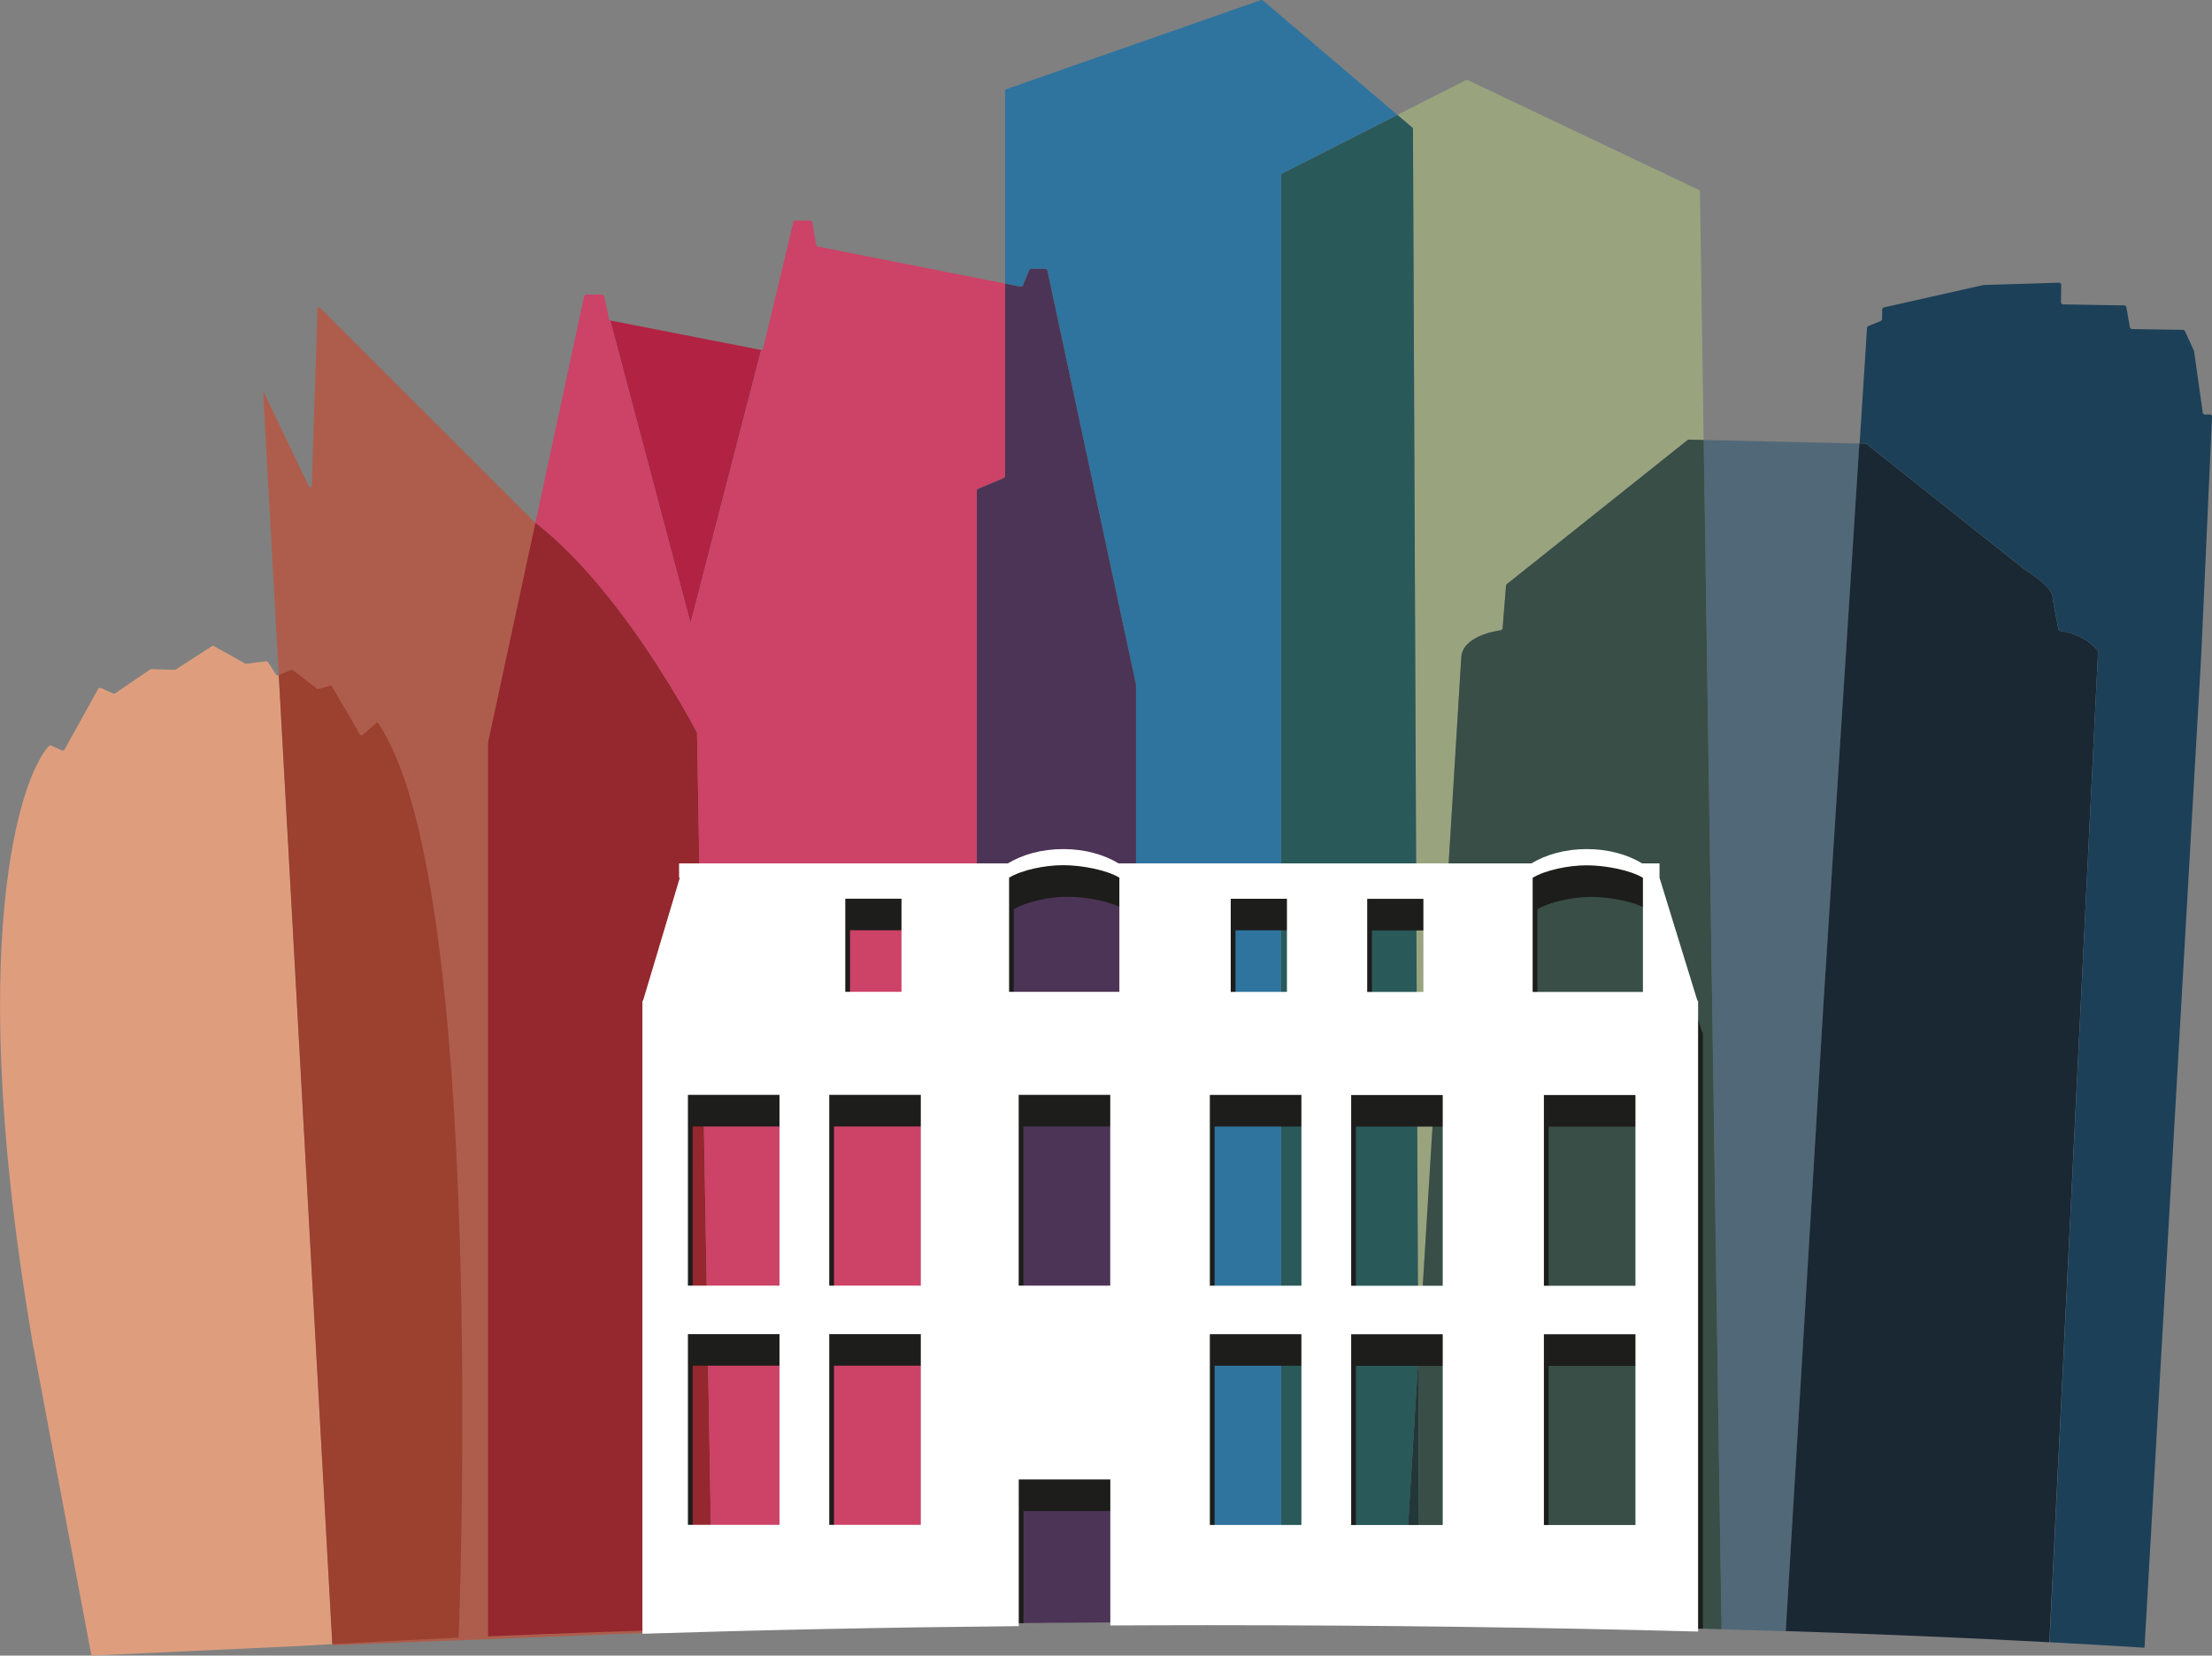 <?xml version="1.0" encoding="UTF-8"?>
<svg xmlns="http://www.w3.org/2000/svg" id="Layer_2" data-name="Layer 2" width="322.74" height="241.61" viewBox="0 0 322.74 241.61">
  <rect x="0" y="0" width="322.74" height="241.61" fill="#808080" stroke="none"/>
  <g id="Laag_1" data-name="Laag 1">
    <g>
      <path d="M38.51,59.47l9.97,180.43,.21,.19,55.09-2.17,.2-.21-2.28-130.75-.02-.09c-.52-1-11.07-21.08-23.74-30.73l-.02-.02-31.24-31.22c-.13-.13-.34-.04-.35,.14l-.85,25.89c0,.21-.3,.28-.39,.08l-6.67-13.9,.09,2.34" style="fill: #ae5d4c;"></path>
      <path d="M214.1,11.68h-.2s-10.02,5.09-10.02,5.09l2.19,1.86,.08,.17,.77,179.59,6.27-102.34c.07-3.14,4.87-3.96,5.84-4.1l.19-.2,.51-6.33,.08-.16,26.43-21.07,.14-.05,2.19,.05-.54-36.26-.13-.2-33.8-16.06" style="fill: #99a47f;"></path>
      <polyline points="203.89 16.77 187.04 25.33 186.92 25.53 186.92 235.72 187.14 235.95 204.63 235.95 206.93 198.4 206.16 18.81 206.08 18.63 203.89 16.77" style="fill: #2a595a;"></polyline>
      <polyline points="207.09 235.95 204.63 235.95 204.58 236.72 204.78 236.96 206.88 237.02 207.09 236.8 207.09 235.95" style="fill: #214156;"></polyline>
      <polyline points="206.93 198.4 204.63 235.95 207.09 235.95 206.93 198.4" style="fill: #223737;"></polyline>
      <polyline points="89.04 46.77 100.75 90.93 111.05 51.08 89.04 46.77" style="fill: #b12243;"></polyline>
      <path d="M13.31,241.44l.21,.17,30.28-1.41c1.55-.09,3.12-.18,4.7-.27l-.02-.02-7.81-141.39-.12,.05-.25-.08-1.22-1.91-.2-.09-2.98,.38-.11-.02-4.64-2.59h-.17s-5.38,3.47-5.38,3.47l-.09,.02-3.47-.1-.12,.04-5.16,3.51-.2,.02-1.93-.86-.26,.09-5,9.02-.26,.09-1.7-.78-.23,.04c-.26,.27-1,1.11-1.73,2.69,0,0-11.81,19.58-.64,84.72l8.5,45.23Z" style="fill: #de9e7e;"></path>
      <path d="M48.5,239.93c5.92-.33,12.06-.64,18.42-.93,.15-3.94,4.11-110.98-11.86-133.61l-2.26,1.95s-.02,.01-.03,.01c-.16,0-.61-.67-.63-.83l-3.77-6.43-.18-.03-1.74,.5-.18-.03-3.56-2.75-.2-.03-1.83,.77,7.81,141.39,.02,.02Z" style="fill: #9c402f;"></path>
      <path d="M103.98,237.68l-2.28-130.71-.02-.09c-.52-.99-10.98-20.89-23.56-30.6l-6.91,32.09v.05s0,130.38,0,130.38c10.42-.44,21.38-.83,32.78-1.13Z" style="fill: #95272f;"></path>
      <path d="M101.68,106.88l.02,.09,2.28,130.71c12.41-.34,25.34-.59,38.67-.75l-.12-.13V71.57l.14-.21,3.84-1.62,.14-.21v-28.14l-27.39-5.42-.18-.19-.57-3.4-.23-.19h-2.28l-.23,.18-4.44,18.55-.27,.17-10.31,39.86-11.71-44.17-.18-.18-.71-3.42-.23-.19h-2.44l-.23,.18-7.13,33.13c12.59,9.7,23.05,29.6,23.56,30.6Z" style="fill: #cd4267;"></path>
      <path d="M149.23,41.71l.96-2.34,.22-.14h2.16l.23,.18,12.95,60.53v.05s0,136.76,0,136.76c3.45-.01,6.93-.02,10.42-.02,9.68,0,19.2,.05,28.54,.14l-.13-.15,.05-.78h-17.49l-.22-.22V25.53l.12-.2,16.85-8.56L184.23,.04l-.22-.04-37.21,13.02-.15,.22v28.15l2.32,.46,.26-.14Z" style="fill: #2f749e;"></path>
      <path d="M165.75,236.75V99.94s-12.95-60.53-12.95-60.53l-.23-.18h-2.16l-.22,.14-.96,2.34-.26,.14-2.32-.46v28.14l-.14,.21-3.84,1.62-.14,.21V236.8l.12,.13c7.58-.09,15.28-.15,23.1-.18Z" style="fill: #4c3456;"></path>
      <g>
        <path d="M298.81,239.65l.04-.04-2.32-.08c.76,.04,1.52,.08,2.27,.12Z" style="fill: #516878;"></path>
        <path d="M207.09,235.95v.86s-.09,.1-.09,.1c18.74,.2,36.7,.59,53.56,1.14l5.56-92.53,5.18-80.79-22.72-.52,2.57,171.52-.22,.23h-43.84Z" style="fill: #516878;"></path>
      </g>
      <path d="M246.39,64.15l-.14,.05-26.43,21.07-.08,.16-.51,6.33-.19,.2c-.97,.13-5.78,.95-5.84,4.1l-6.27,102.34,.16,37.55,44.06,1.81v-2.03l-2.57-171.52-2.19-.05" style="fill: #384e46;"></path>
      <path d="M299.02,239.66v-.22s7.09-144.3,7.09-144.3l-.04-.14c-.26-.37-1.79-2.37-5.56-2.95l-.18-.17-.85-4.57s.5-1.29-4.06-4.2h-.02s-23.08-18.33-23.08-18.33l-.12-.05-.91-.02-5.18,80.79-5.56,92.53c13.6,.44,26.47,.99,38.46,1.63Z" style="fill: #1a2834;"></path>
      <path d="M272.33,64.78l23.08,18.32h.02c4.56,2.93,4.06,4.21,4.06,4.21l.85,4.57,.18,.17c3.77,.58,5.3,2.58,5.56,2.95l.04,.14-7.07,144.3v.22c4.75,.25,9.37,.52,13.84,.8l8.28-144.86,1.58-34.9-.21-.21h-.93s-.21-.2-.21-.2l-1.28-9.05-.02-.06-1.33-2.91-.19-.13-7.6-.12-.21-.18-.54-3.09-.21-.18-9.11-.15-.21-.22,.04-2.73-.22-.22-11.08,.34h-.04s-14.61,3.29-14.61,3.29l-.17,.21-.02,1.53-.13,.2-1.93,.78-.13,.2-1.08,16.9,.91,.02,.12,.05Z" style="fill: #1c4058;"></path>
      <path d="M149.33,236.86v-16.35h13.36v16.26c4.46-.02,8.95-.03,13.48-.03,25.36,0,49.69,.34,72.28,.95v-87.03h-.1l-5.53-17.95h0v-2.09l-3.52-3.04c-2.15-1.3-4.95-2.09-8.08-2.09s-5.93,.79-8.08,2.09h-60.23c-2.15-1.3-4.95-2.09-8.08-2.09s-5.93,.79-8.08,2.09l-46.98,3.04v2.09h.11l-5.37,17.95h-.09v87.31c17.29-.54,35.71-.92,54.91-1.1Zm89.98-9.7h-13.36v-27.84h13.36v27.84Zm0-34.91h-13.36v-27.84h13.36v27.84Zm-15-59.54c1.86-1.12,5.17-1.82,7.9-1.82s6.33,.7,8.19,1.82v16.66h-16.09v-16.66Zm-24.14,3.07h8.2v13.59h-8.2v-13.59Zm-2.34,28.63h13.36v27.84h-13.36v-27.84Zm0,34.91h13.36v27.84h-13.36v-27.84Zm-17.57-63.55h8.2v13.59h-8.2v-13.59Zm-3.05,28.63h13.36v27.84h-13.36v-27.84Zm0,34.91h13.36v27.84h-13.36v-27.84Zm-14.53-7.08h-13.36v-27.84h13.36v27.84Zm-14.76-59.54c1.86-1.12,5.17-1.82,7.9-1.82s6.33,.7,8.19,1.82h0s0,0,0,0h0v16.66h-16.09v-16.66Zm-23.9,3.07h8.2v13.59h-8.2v-13.59Zm-2.34,28.63h13.36v27.84h-13.36v-27.84Zm0,34.91h13.36v27.84h-13.36v-27.84Zm-20.62-34.91h13.36v27.84h-13.36v-27.84Zm0,34.91h13.36v27.84h-13.36v-27.84Z" style="fill: #1d1d1b;"></path>
      <path d="M148.64,237.31v-21.41h13.36v21.31c4.69-.02,9.41-.04,14.17-.04,25.1,0,49.19,.33,71.59,.93v-92.06h-.1l-5.53-17.95h0v-2.09h-2.53c-2.15-1.3-4.95-2.09-8.08-2.09s-5.93,.79-8.08,2.09h-60.23c-2.15-1.3-4.95-2.09-8.08-2.09s-5.93,.79-8.08,2.09h-47.97v2.09h.11l-5.37,17.95h-.09v92.38c17.28-.55,35.7-.93,54.91-1.11Zm89.98-14.76h-13.36v-27.84h13.36v27.84Zm0-34.91h-13.36v-27.84h13.36v27.84Zm-15-59.54c1.86-1.12,5.17-1.82,7.9-1.82s6.33,.7,8.19,1.82v16.66h-16.09v-16.66Zm-24.14,3.07h8.2v13.59h-8.2v-13.59Zm-2.34,28.63h13.36v27.84h-13.36v-27.84Zm0,34.91h13.36v27.84h-13.36v-27.84Zm-17.57-63.55h8.2v13.59h-8.2v-13.59Zm-3.05,28.63h13.36v27.84h-13.36v-27.84Zm0,34.91h13.36v27.84h-13.36v-27.84Zm-14.53-7.08h-13.36v-27.84h13.36v27.84Zm-14.76-59.54c1.86-1.12,5.17-1.82,7.9-1.82s6.33,.7,8.19,1.82h0s0,0,0,0h0v16.66h-16.09v-16.66Zm-23.9,3.07h8.2v13.59h-8.2v-13.59Zm-2.34,28.63h13.36v27.84h-13.36v-27.84Zm0,34.91h13.36v27.84h-13.36v-27.84Zm-20.62-34.91h13.36v27.84h-13.36v-27.84Zm0,34.91h13.36v27.84h-13.36v-27.84Z" style="fill: #fff;"></path>
    </g>
  </g>
</svg>
